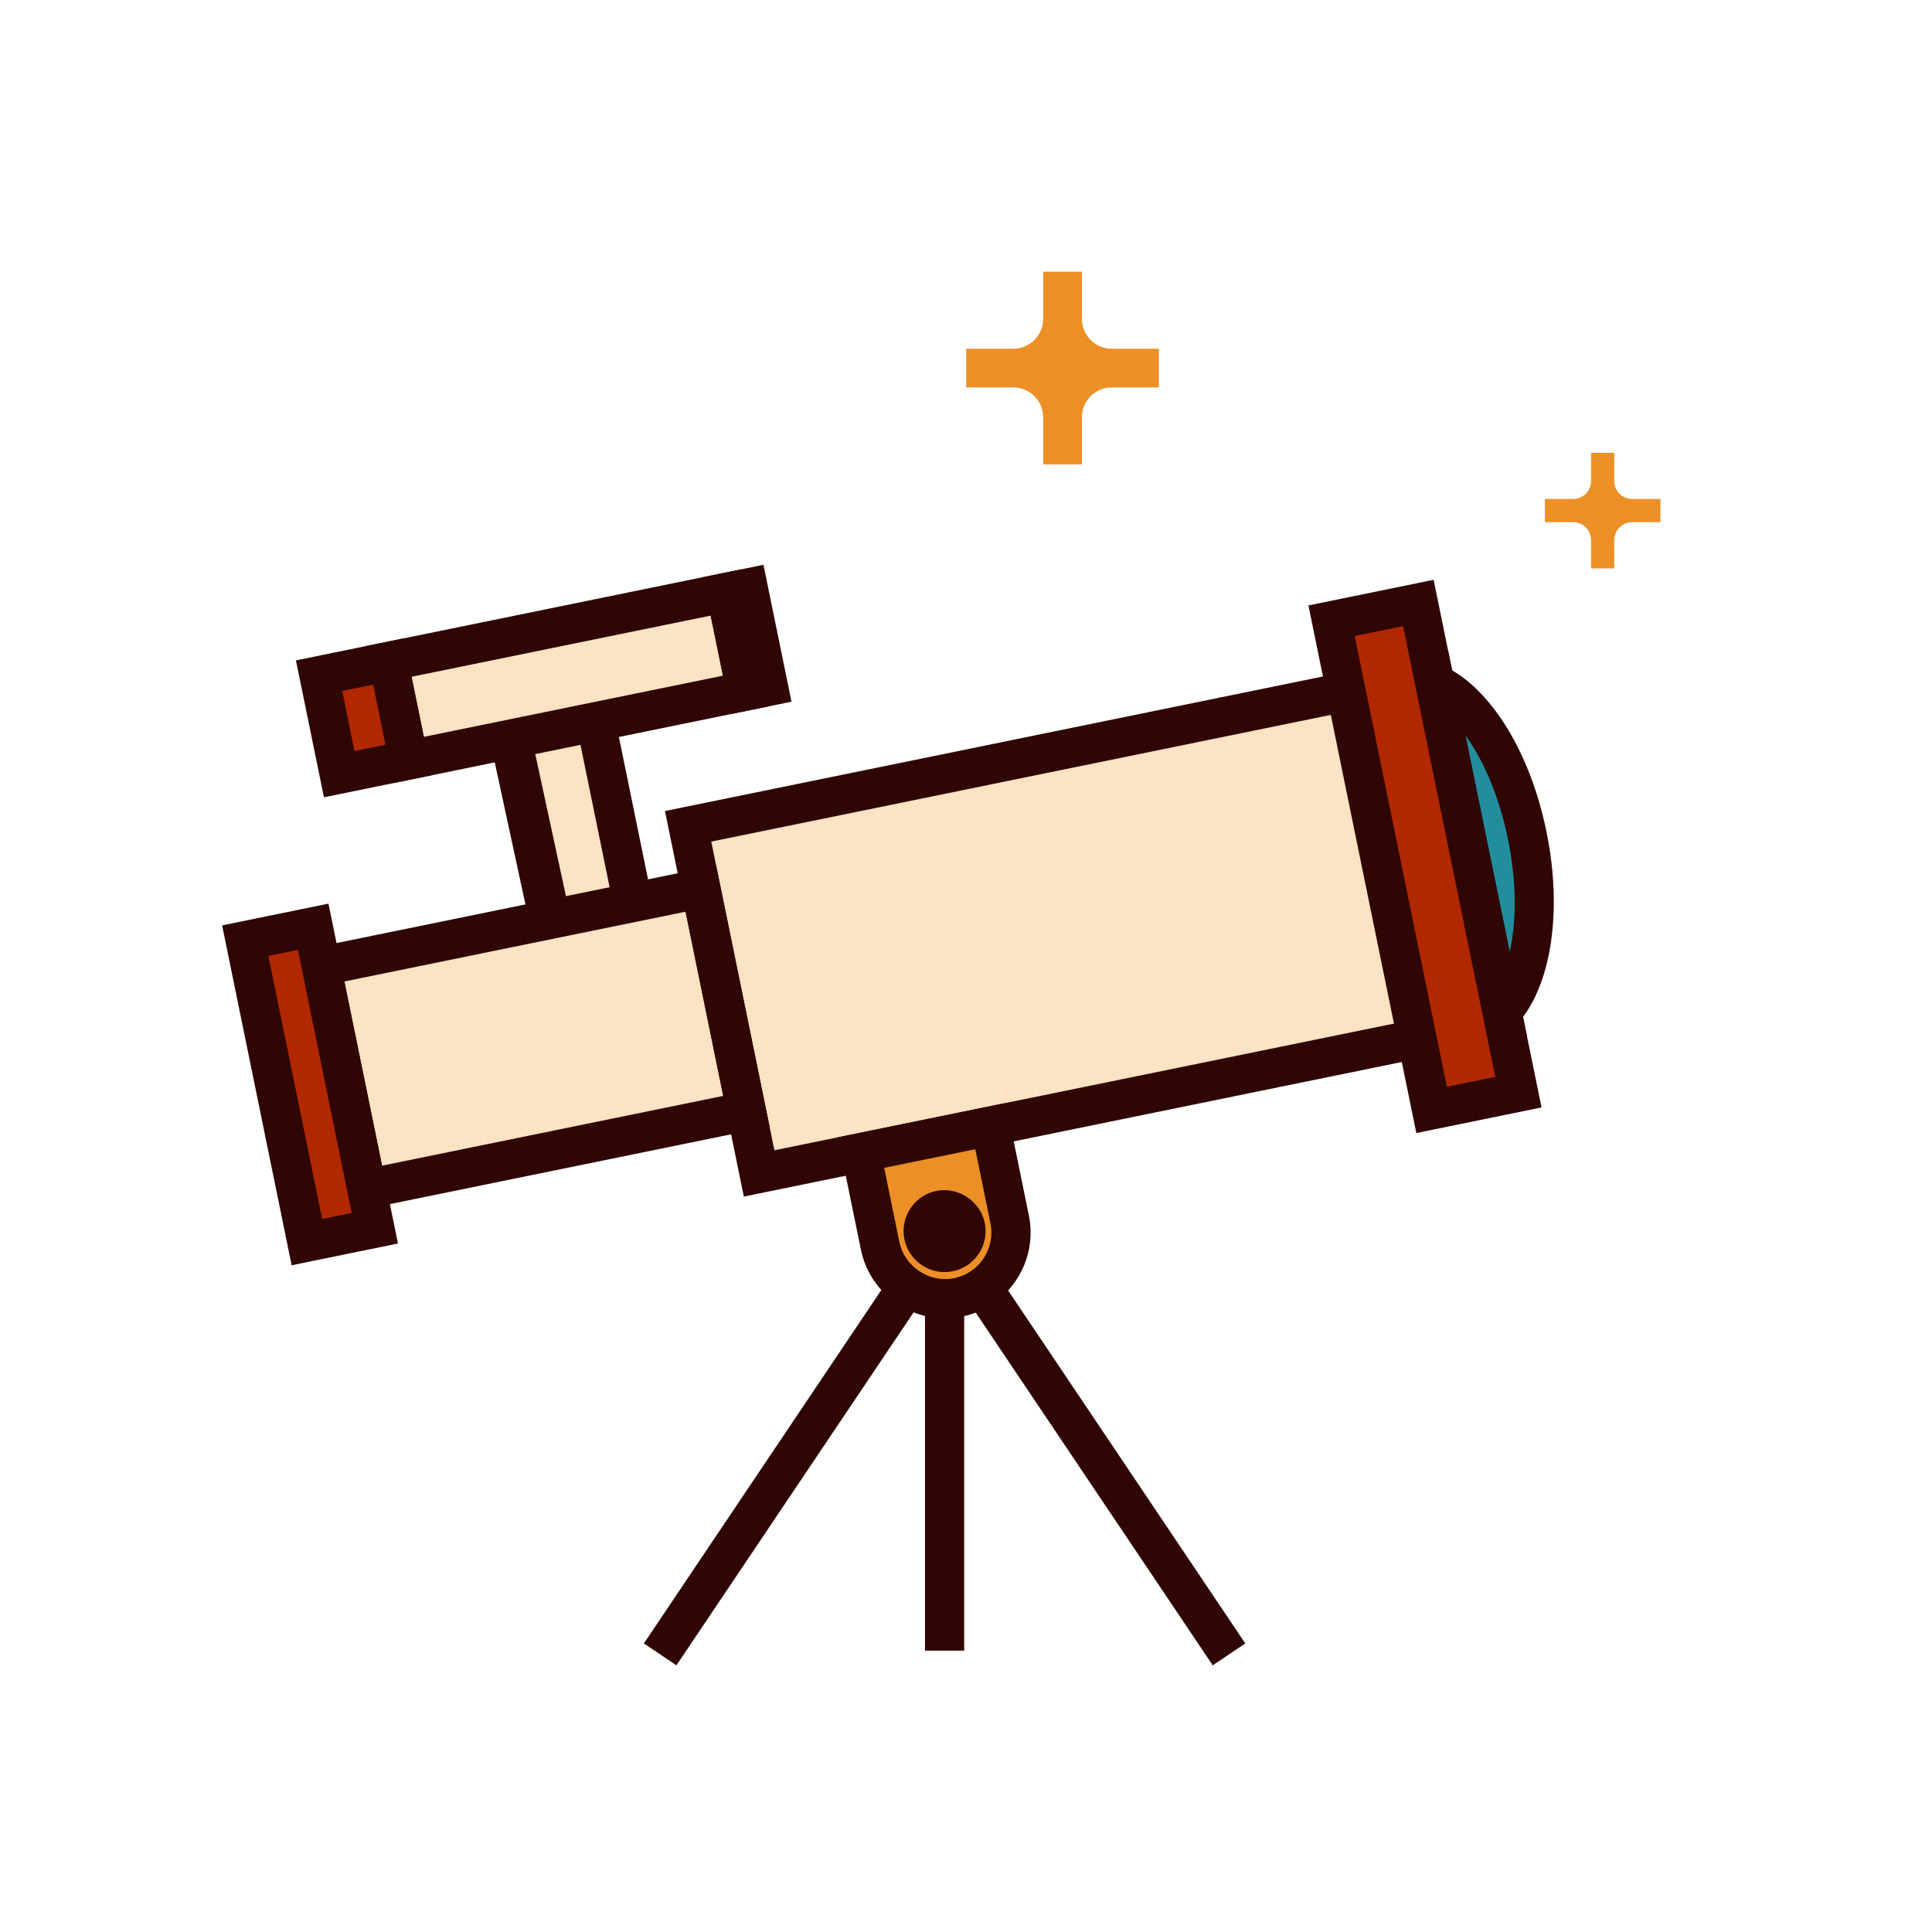 <?xml version="1.0" encoding="utf-8"?>
<!-- Скачано с сайта svg4.ru / Downloaded from svg4.ru -->
<svg width="800px" height="800px" viewBox="0 0 1024 1024" class="icon"  version="1.1" xmlns="http://www.w3.org/2000/svg"><path d="M268.725 392.427l20.361 95.378 45.929-12.355-9.073-95.014zM205.869 350.609l18.774 39.934 170.804-24.321 1.112-54.612z" fill="#FCE3C3" /><path d="M172.723 510.108l195.962-41.848 27.318 123.14-201.464 39.403z" fill="#FCE3C3" /><path d="M362.368 439.789l343.391-73.567 39.463 184.304-342.574 70.826z" fill="#FCE3C3" /><path d="M768.149 373.933l29.79 48.658 9.133 60.632-9.133 50.353z" fill="#228E9D" /><path d="M784.059 554.659l-4.168-20.364c17.11-3.498 29.281-41.067 19.397-89.372-9.871-48.306-35.687-78.121-52.933-74.583l-4.154-20.364c31.642-6.448 65.719 33.401 77.451 90.779 11.737 57.386-3.897 107.417-35.593 113.904z" fill="#300604" /><path d="M849.454 254.975c0 8.637 7.002 15.639 15.639 15.639h14.983-14.983c-8.637 0-15.639 7.001-15.639 15.638v14.983-14.983c0-8.637-7.001-15.638-15.638-15.638h-14.984 14.984c8.637 0 15.638-7.002 15.638-15.639v-14.983 14.983z" fill="#ED8F27" /><path d="M855.606 301.236h-12.307v-14.983c0-5.232-4.255-9.487-9.483-9.487h-14.983v-12.307h14.983c5.228 0 9.483-4.254 9.483-9.482V239.99h12.307v14.987c0 5.228 4.255 9.482 9.487 9.482v12.307c-5.232 0-9.487 4.254-9.487 9.487v14.983z m24.47-24.47h-14.983v-12.307h14.983v12.307z" fill="#ED8F27" /><path d="M563.163 169.012c0 14.403 11.676 26.078 26.078 26.078h24.985-24.985c-14.402 0-26.078 11.675-26.078 26.078v24.985-24.985c0-14.403-11.675-26.078-26.078-26.078h-24.986 24.986c14.403 0 26.078-11.676 26.078-26.078v-24.985 24.985z" fill="#ED8F27" /><path d="M573.422 246.155H552.9V221.17c0-8.725-7.095-15.819-15.813-15.819h-24.985v-20.522h24.985c8.718 0 15.813-7.095 15.813-15.812v-24.991h20.522v24.991c0 8.718 7.095 15.812 15.819 15.812v20.522c-8.725 0-15.819 7.095-15.819 15.819v24.985z m40.803-40.805H589.24v-20.522h24.985v20.522z" fill="#ED8F27" /><path d="M358.518 882.655l-17.252-11.595L471.46 677.304l17.252 11.596zM490.262 689.508h20.783v185.358h-20.783zM642.782 882.655L512.865 689.312l17.252-11.596L660.034 871.06zM394.246 634.208l-41.797-204.344 415.102-84.9 41.797 204.344-415.102 84.9zM376.981 446.06l33.462 163.616 374.374-76.564-33.462-163.616-374.374 76.564z" fill="#300604" /><path d="M804.784 578.893l-45.994 9.408-53.034-259.272 45.994-9.408z" fill="#B12800" /><path d="M750.684 600.536l-57.189-279.644 66.355-13.578 57.195 279.643-66.361 13.579z m-32.657-263.447l48.854 238.916 25.634-5.244-48.86-238.915-25.628 5.243zM186.296 642.36l-28.3-138.354 221.569-45.315 28.299 138.354-221.568 45.315z m-3.768-122.157l19.965 97.626 180.841-36.98-19.965-97.626-180.841 36.98z" fill="#300604" /><path d="M198.66 650.998l-35.995 7.363-32.681-159.77 35.995-7.363z" fill="#B12800" /><path d="M154.573 670.613l-36.845-180.137 56.363-11.529 36.838 180.137-56.356 11.529zM142.26 506.672l28.509 139.409 15.629-3.193-28.503-139.409-15.635 3.193z" fill="#300604" /><path d="M260.044 393.959l20.703 95.826 21.517-4.167-20.702-95.826zM305.582 384.598l20.364-4.168 19.611 95.824-20.364 4.168z" fill="#300604" /><path d="M208.447 415.075l-14.843-72.566 199.263-40.756 14.844 72.567-199.264 40.755z m9.688-56.371l6.509 31.839 158.535-32.42-6.509-31.838-158.535 32.419z" fill="#300604" /><path d="M384.77 314.007l11.788-2.411 10.678 52.2-11.788 2.411z" fill="#300604" /><path d="M387.345 378.48l-14.843-72.559 32.156-6.569 14.844 72.559z" fill="#300604" /><path d="M216.536 402.824l-36.75 7.517-10.677-52.2 36.75-7.517z" fill="#B12800" /><path d="M171.697 422.591l-14.844-72.566 57.114-11.684 14.844 72.566-57.114 11.684z m9.687-56.37l6.509 31.838 16.386-3.349-6.508-31.838-16.387 3.349zM500.782 698.737c-21.46 0-40.166-15.283-44.469-36.331l-12.199-59.617 89.014-18.206 12.191 59.617c5.021 24.545-10.858 48.59-35.396 53.61-3.012 0.616-6.09 0.927-9.141 0.927z" fill="#300604" /><path d="M468.646 618.986l8.03 39.253c2.666 13.057 15.919 21.927 29.078 19.207 13.308-2.719 21.927-15.764 19.201-29.078l-8.024-39.253-48.285 9.871z" fill="#ED8F27" /><path d="M500.65 652.496m-11.325 0a11.325 11.325 0 1 0 22.65 0 11.325 11.325 0 1 0-22.65 0Z" fill="#300604" /><path d="M500.64 674.212c-10.263 0-19.207-7.3-21.263-17.36-2.409-11.725 5.182-23.226 16.913-25.634 11.603-2.334 23.28 5.433 25.634 16.934 1.164 5.67 0.047 11.468-3.146 16.312-3.2 4.844-8.092 8.146-13.782 9.31a22.119 22.119 0 0 1-4.356 0.438z" fill="#300604" /></svg>